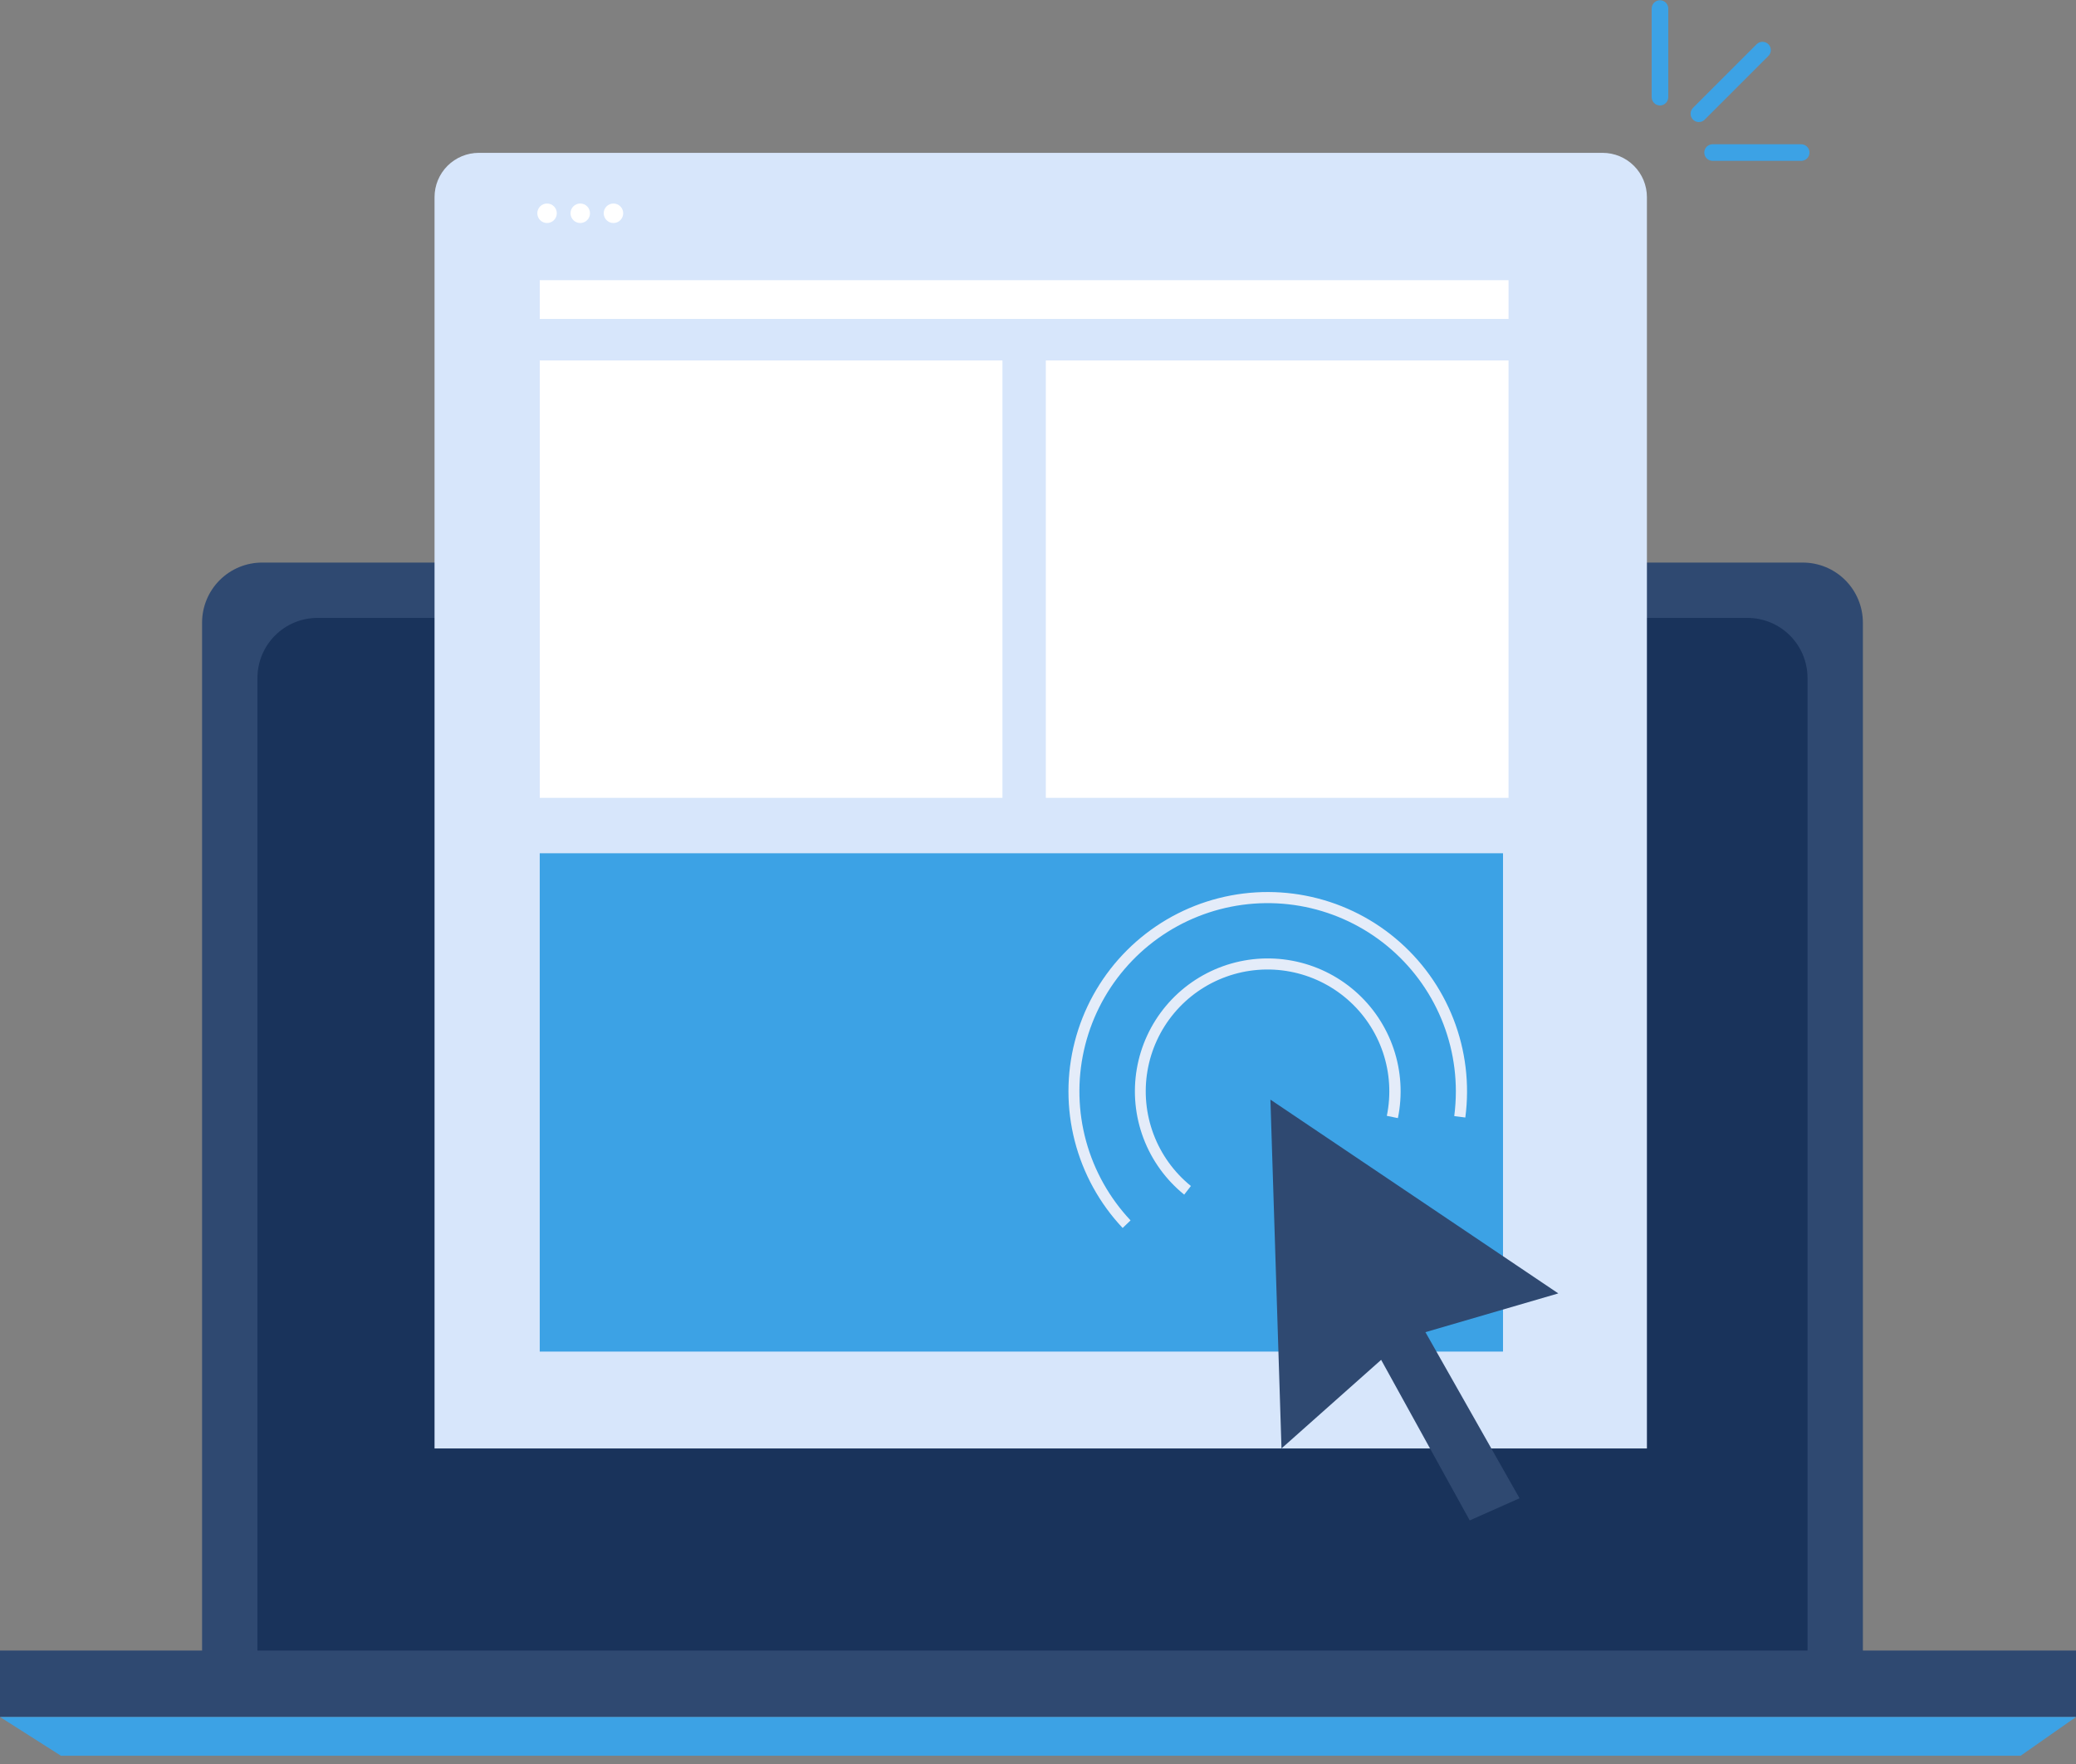 <svg xmlns="http://www.w3.org/2000/svg" width="233" height="198" viewBox="0 0 233 198" fill="none"><rect x="0" y="0" width="233" height="198" fill="#808080" stroke="none"/><path d="M29.421 63.132H202.338C204.126 63.132 205.841 63.842 207.105 65.106C208.369 66.371 209.08 68.085 209.08 69.873V185.535H22.68V69.873C22.68 68.085 23.39 66.371 24.654 65.106C25.919 63.842 27.633 63.132 29.421 63.132Z" fill="#2F4971"></path><path d="M35.636 69.342H196.126C197.914 69.342 199.629 70.052 200.893 71.316C202.158 72.581 202.868 74.295 202.868 76.083V191.744H28.895V76.083C28.895 74.295 29.605 72.581 30.869 71.316C32.133 70.052 33.848 69.342 35.636 69.342Z" fill="#19335B"></path><path d="M233 185.224H0V192.68H233V185.224Z" fill="#2F4971"></path><path d="M226.787 197.028H6.835L0 192.679H233L226.787 197.028Z" fill="#3CA2E5"></path><path d="M53.74 17.153H179.871C181.189 17.153 182.453 17.677 183.386 18.609C184.318 19.541 184.842 20.806 184.842 22.124V162.545H48.77V22.124C48.77 20.806 49.293 19.541 50.225 18.609C51.158 17.677 52.422 17.153 53.74 17.153Z" fill="#D7E6FB"></path><path d="M169.311 31.441H60.578V35.791H169.311V31.441Z" fill="white"></path><path d="M112.509 40.45H60.578V89.535H112.509V40.45Z" fill="white"></path><path d="M169.31 40.45H117.379V89.535H169.31V40.45Z" fill="white"></path><path d="M168.69 95.754H60.578V151.674H168.69V95.754Z" fill="#3CA2E5"></path><path d="M142.586 123.4L143.829 162.544L155.013 152.603L164.954 170.622L170.546 168.136L159.983 149.496L174.895 145.147L142.586 123.4Z" fill="#2F4971"></path><path d="M126 137.804C123.412 135.056 121.563 131.698 120.623 128.042C119.683 124.386 119.683 120.552 120.624 116.897C121.565 113.241 123.415 109.883 126.003 107.136C128.591 104.388 131.832 102.34 135.424 101.182C139.017 100.024 142.844 99.794 146.55 100.514C150.255 101.233 153.718 102.878 156.616 105.297C159.514 107.715 161.753 110.827 163.125 114.344C164.497 117.86 164.956 121.667 164.46 125.408L163.218 125.247C163.337 124.326 163.397 123.398 163.398 122.47C163.397 119.023 162.553 115.629 160.939 112.583C159.325 109.538 156.99 106.933 154.139 104.997C151.287 103.061 148.005 101.852 144.579 101.476C141.153 101.1 137.687 101.567 134.483 102.838C131.279 104.109 128.435 106.145 126.198 108.768C123.962 111.39 122.401 114.52 121.652 117.885C120.903 121.249 120.989 124.746 121.901 128.069C122.814 131.393 124.526 134.443 126.888 136.953L126 137.804Z" fill="#E4ECF9"></path><path d="M132.909 134.062C130.851 132.397 129.273 130.215 128.338 127.738C127.402 125.262 127.142 122.582 127.585 119.972C128.028 117.362 129.158 114.918 130.858 112.889C132.559 110.86 134.768 109.321 137.261 108.428C139.753 107.536 142.437 107.323 145.039 107.812C147.64 108.3 150.065 109.472 152.064 111.208C154.063 112.943 155.563 115.18 156.412 117.687C157.261 120.194 157.426 122.882 156.893 125.475L155.65 125.22C156.139 122.844 155.986 120.38 155.208 118.082C154.429 115.784 153.054 113.735 151.221 112.145C149.389 110.554 147.167 109.48 144.783 109.033C142.398 108.585 139.937 108.78 137.653 109.598C135.369 110.416 133.344 111.827 131.785 113.686C130.227 115.545 129.191 117.786 128.785 120.177C128.378 122.569 128.616 125.026 129.473 127.296C130.33 129.565 131.775 131.566 133.661 133.092L132.909 134.062Z" fill="#E4ECF9"></path><path d="M186.307 11.835C186.06 11.835 185.823 11.736 185.648 11.562C185.473 11.387 185.375 11.15 185.375 10.903V0.961C185.375 0.714 185.473 0.477 185.648 0.302C185.823 0.127 186.06 0.029 186.307 0.029C186.554 0.029 186.791 0.127 186.966 0.302C187.141 0.477 187.239 0.714 187.239 0.961V10.903C187.239 11.15 187.141 11.387 186.966 11.562C186.791 11.736 186.554 11.835 186.307 11.835Z" fill="url(#paint0_linear_1571_504)"></path><path d="M202.155 18.052H192.213C191.966 18.052 191.729 17.953 191.554 17.779C191.379 17.604 191.281 17.367 191.281 17.119C191.281 16.872 191.379 16.635 191.554 16.46C191.729 16.286 191.966 16.188 192.213 16.188H202.155C202.402 16.188 202.639 16.286 202.814 16.46C202.988 16.635 203.087 16.872 203.087 17.119C203.087 17.367 202.988 17.604 202.814 17.779C202.639 17.953 202.402 18.052 202.155 18.052V18.052Z" fill="url(#paint1_linear_1571_504)"></path><path d="M190.671 13.697C190.548 13.698 190.427 13.675 190.314 13.628C190.201 13.581 190.098 13.511 190.012 13.424C189.839 13.248 189.742 13.012 189.742 12.765C189.742 12.519 189.839 12.282 190.012 12.107L197.158 4.961C197.333 4.788 197.57 4.691 197.816 4.691C198.063 4.691 198.299 4.788 198.475 4.961C198.562 5.048 198.631 5.15 198.678 5.263C198.726 5.376 198.75 5.498 198.75 5.62C198.75 5.743 198.726 5.864 198.678 5.977C198.631 6.09 198.562 6.193 198.475 6.279L191.329 13.424C191.244 13.512 191.142 13.582 191.028 13.629C190.915 13.676 190.793 13.699 190.671 13.697V13.697Z" fill="url(#paint2_linear_1571_504)"></path><path d="M61.398 25.026C62.002 25.026 62.492 24.536 62.492 23.932C62.492 23.328 62.002 22.839 61.398 22.839C60.794 22.839 60.305 23.328 60.305 23.932C60.305 24.536 60.794 25.026 61.398 25.026Z" fill="white"></path><path d="M65.125 25.026C65.729 25.026 66.218 24.536 66.218 23.932C66.218 23.328 65.729 22.839 65.125 22.839C64.521 22.839 64.031 23.328 64.031 23.932C64.031 24.536 64.521 25.026 65.125 25.026Z" fill="white"></path><path d="M68.851 25.026C69.455 25.026 69.945 24.536 69.945 23.932C69.945 23.328 69.455 22.839 68.851 22.839C68.247 22.839 67.758 23.328 67.758 23.932C67.758 24.536 68.247 25.026 68.851 25.026Z" fill="white"></path><defs><linearGradient id="paint0_linear_1571_504" x1="1400.44" y1="5477" x2="1406.03" y2="5477" gradientUnits="userSpaceOnUse"><stop stop-color="#3CA2E5"></stop><stop offset="0.55" stop-color="#387EEF"></stop><stop offset="1" stop-color="#3665F6"></stop></linearGradient><linearGradient id="paint1_linear_1571_504" x1="7998.86" y1="914.524" x2="8223.16" y2="914.524" gradientUnits="userSpaceOnUse"><stop stop-color="#3CA2E5"></stop><stop offset="0.55" stop-color="#387EEF"></stop><stop offset="1" stop-color="#3665F6"></stop></linearGradient><linearGradient id="paint2_linear_1571_504" x1="6124.58" y1="4230.24" x2="6255.19" y2="4230.24" gradientUnits="userSpaceOnUse"><stop stop-color="#3CA2E5"></stop><stop offset="0.55" stop-color="#387EEF"></stop><stop offset="1" stop-color="#3665F6"></stop></linearGradient></defs></svg>
